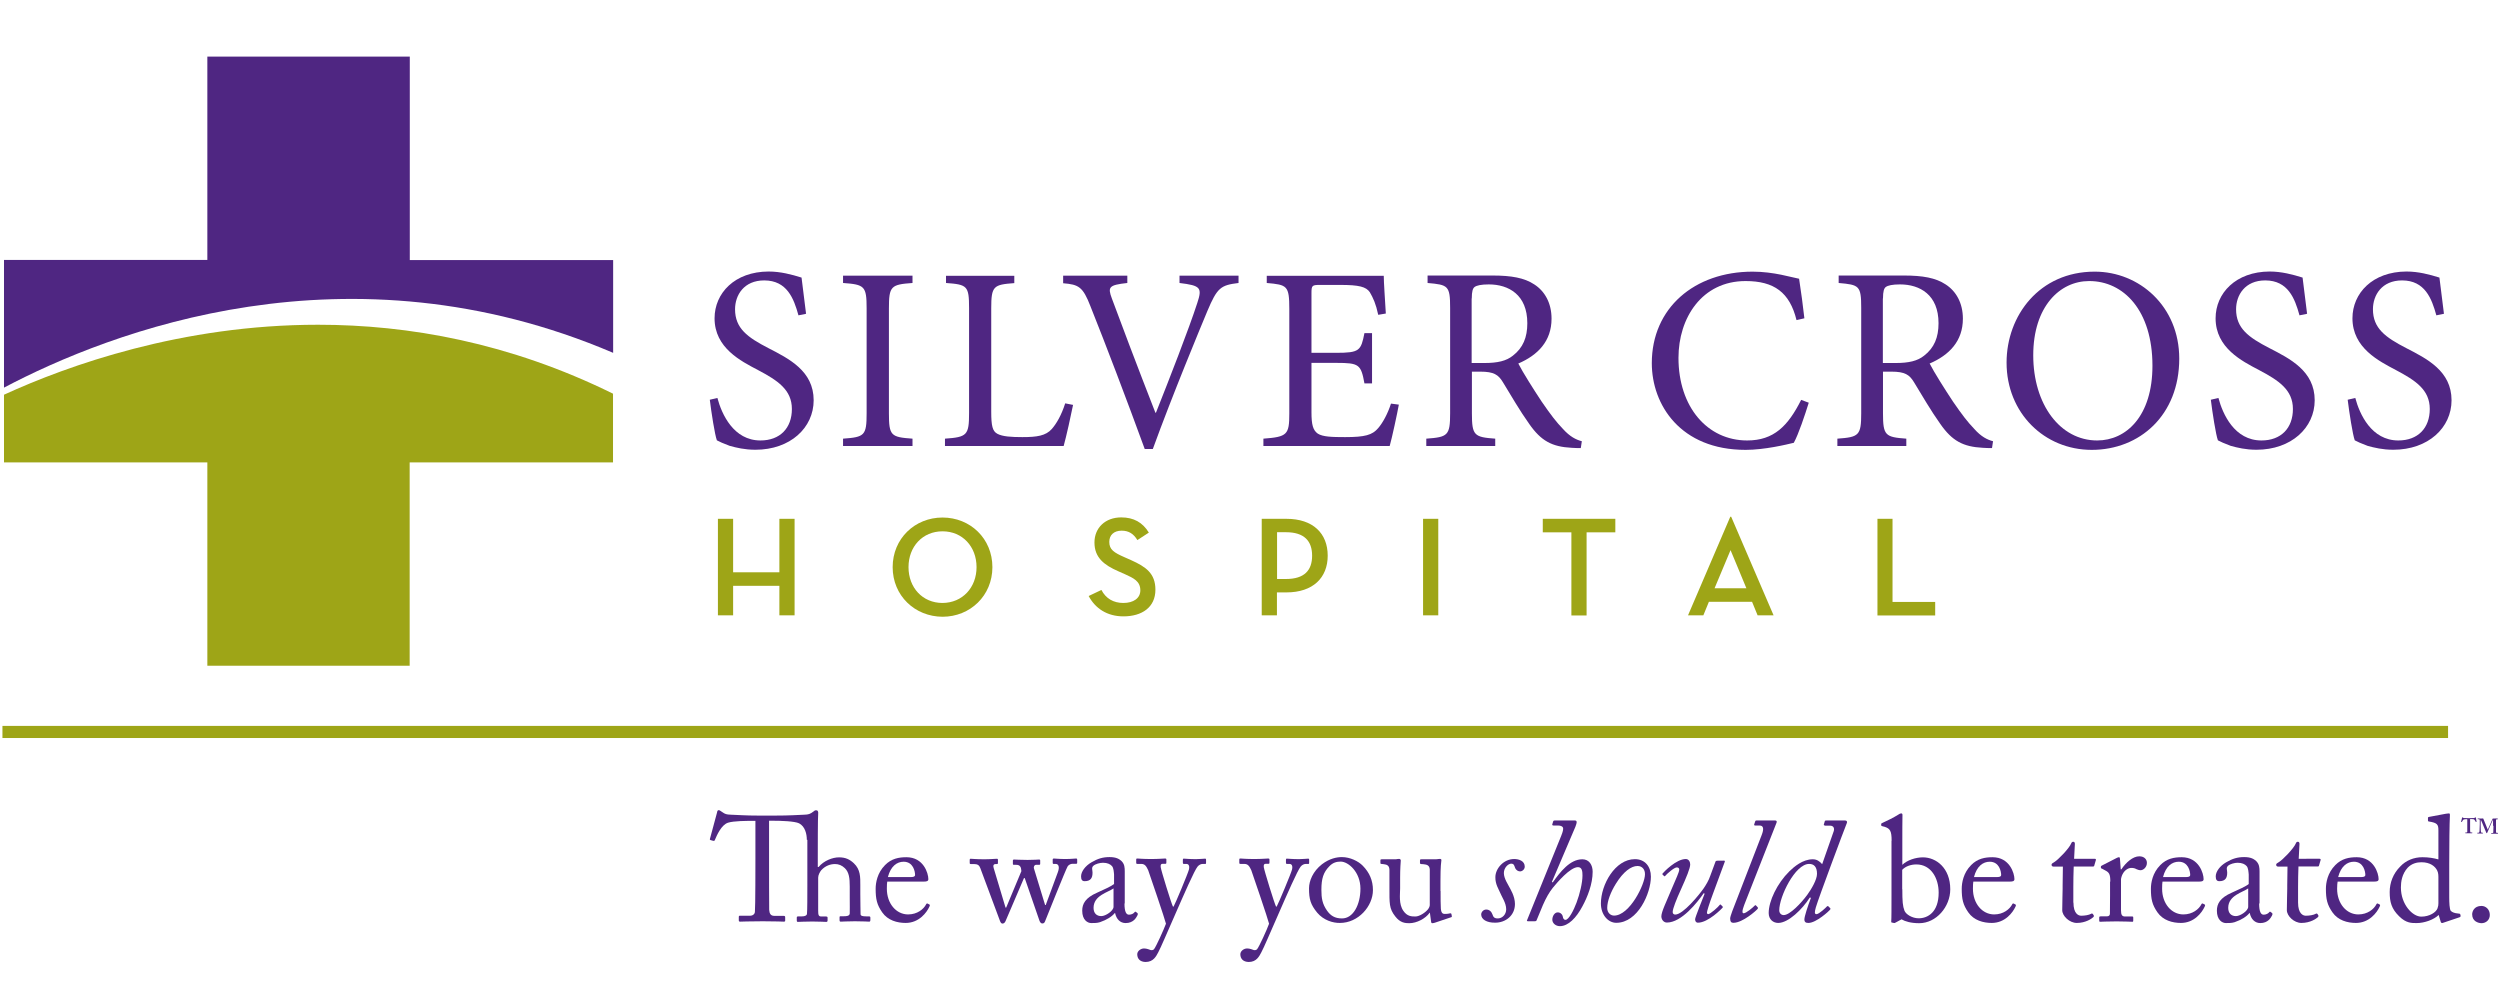 <?xml version="1.0" encoding="utf-8"?>
<!-- Generator: Adobe Illustrator 23.0.3, SVG Export Plug-In . SVG Version: 6.00 Build 0)  -->
<svg version="1.1" id="Layer_1" xmlns="http://www.w3.org/2000/svg" xmlns:xlink="http://www.w3.org/1999/xlink" x="0px" y="0px"
	 viewBox="0 0 194 78" style="enable-background:new 0 0 194 78;" xml:space="preserve">
<style type="text/css">
	.Arched_x0020_Green{fill:url(#SVGID_1_);stroke:#FFFFFF;stroke-width:0.25;stroke-miterlimit:1;}
	.st0{fill:#9EA517;}
	.st1{fill:#4F2682;}
</style>
<linearGradient id="SVGID_1_" gradientUnits="userSpaceOnUse" x1="-306.452" y1="380.789" x2="-305.745" y2="380.082">
	<stop  offset="0" style="stop-color:#1EAB4B"/>
	<stop  offset="0.983" style="stop-color:#19361A"/>
</linearGradient>
<path class="st0" d="M0.31,30.63v5.25h15.78v15.78h15.7V35.88h15.78v-5.33c-8.03-3.96-15.86-5.35-22.89-5.35
	C14.11,25.2,5.31,28.34,0.31,30.63"/>
<path class="st1" d="M16.09,4.39v15.78H0.31v9.91c8.24-4.35,26.67-11.5,47.27-2.7v-7.2H31.8V4.39H16.09"/>
<g>
	<path class="st1" d="M55.45,24.7c0,2.3,2.05,3.32,3.36,4.01c1.53,0.81,2.64,1.53,2.64,3.03c0,1.48-0.92,2.44-2.44,2.44
		c-2.09,0-3.01-2.05-3.34-3.3l-0.59,0.14c0.12,0.98,0.39,2.73,0.55,3.15c0.18,0.1,0.49,0.24,1,0.43c0.51,0.14,1.16,0.3,1.99,0.3
		c2.71,0,4.52-1.71,4.52-3.84c0-2.28-1.93-3.23-3.52-4.05c-1.61-0.83-2.58-1.53-2.58-3.01c0-1.1,0.69-2.24,2.26-2.24
		c1.77,0,2.3,1.4,2.66,2.71l0.59-0.12c-0.16-1.28-0.26-2.07-0.35-2.81c-0.77-0.24-1.63-0.47-2.56-0.47
		C57.01,21.08,55.45,22.75,55.45,24.7"/>
	<path class="st1" d="M65.42,21.39v0.57c1.67,0.12,1.83,0.24,1.83,1.97v8.14c0,1.73-0.16,1.85-1.83,1.97v0.57h5.39v-0.57
		c-1.67-0.12-1.83-0.22-1.83-1.97v-8.14c0-1.73,0.16-1.85,1.83-1.97v-0.57H65.42"/>
	<path class="st1" d="M73.41,21.39v0.57c1.65,0.12,1.79,0.22,1.79,1.95v8.14c0,1.73-0.16,1.87-1.87,1.99v0.57h9.21
		c0.18-0.63,0.61-2.56,0.73-3.19l-0.61-0.12c-0.3,0.94-0.69,1.59-1.04,1.99c-0.47,0.53-1.16,0.63-2.28,0.63
		c-0.85,0-1.55-0.04-1.95-0.26c-0.37-0.2-0.47-0.61-0.47-1.71v-8.03c0-1.73,0.18-1.83,1.79-1.95v-0.57H73.41"/>
	<path class="st1" d="M91.53,21.39v0.57c1.65,0.2,1.77,0.37,1.38,1.55c-0.65,2.01-2.2,5.98-3.21,8.52h-0.04
		c-1.36-3.48-2.85-7.42-3.38-8.87c-0.33-0.89-0.24-1.04,1.2-1.2v-0.57H82.5v0.59c1.2,0.1,1.53,0.26,2.12,1.79
		c1.18,2.95,2.85,7.34,4.21,11.07h0.63c1.53-4.21,3.68-9.38,4.23-10.7c0.77-1.83,1.04-2.01,2.42-2.18v-0.57H91.53"/>
	<path class="st1" d="M98.3,21.39v0.57c1.59,0.14,1.75,0.2,1.75,2.03v8.1c0,1.65-0.16,1.81-2.01,1.95v0.57h9.8
		c0.18-0.63,0.59-2.54,0.71-3.21l-0.61-0.08c-0.26,0.81-0.65,1.51-1,1.91c-0.45,0.53-1.02,0.69-2.56,0.69
		c-1.02,0-1.73-0.02-2.12-0.27c-0.37-0.26-0.49-0.69-0.49-1.65v-3.84h1.93c1.77,0,1.91,0.12,2.18,1.59h0.59v-3.9h-0.59
		c-0.27,1.36-0.37,1.53-2.2,1.53h-1.91v-4.62c0-0.61,0.04-0.65,0.67-0.65H104c1.46,0,2.01,0.14,2.3,0.57
		c0.26,0.45,0.47,0.9,0.65,1.75l0.59-0.1c-0.06-1.04-0.16-2.42-0.16-2.93H98.3"/>
	<path class="st1" d="M114.21,23.16c0-0.55,0.08-0.79,0.22-0.89c0.16-0.12,0.51-0.2,1.1-0.2c1.55,0,2.99,0.81,2.99,3.01
		c0,1.1-0.33,1.91-1.12,2.52c-0.51,0.41-1.18,0.57-2.22,0.57h-0.98V23.16 M110.78,21.39v0.57c1.59,0.14,1.75,0.2,1.75,1.93v8.18
		c0,1.73-0.18,1.85-1.85,1.97v0.57h5.35v-0.57c-1.63-0.12-1.81-0.24-1.81-1.97v-3.23h0.65c1.06,0,1.4,0.24,1.75,0.81
		c0.61,1,1.34,2.26,2.05,3.25c0.92,1.32,1.77,1.77,3.29,1.85c0.24,0.02,0.47,0.02,0.71,0.02l0.08-0.53
		c-0.45-0.12-0.92-0.35-1.47-0.96c-0.51-0.53-0.92-1.06-1.65-2.12c-0.61-0.92-1.47-2.28-1.81-2.95c1.51-0.65,2.58-1.73,2.58-3.48
		c0-1.22-0.53-2.14-1.34-2.66c-0.77-0.51-1.77-0.69-3.25-0.69H110.78"/>
	<path class="st1" d="M128.18,28.18c0,3.23,2.22,6.73,7.28,6.73c1.46,0,3.17-0.41,3.74-0.55c0.37-0.67,0.87-2.18,1.16-3.11
		l-0.59-0.22c-1.02,2.03-2.12,3.15-4.19,3.15c-3.09,0-5.33-2.6-5.33-6.41c0-3.09,1.81-5.96,5.21-5.96c2.2,0,3.42,0.87,3.95,3.03
		l0.61-0.14c-0.12-1.1-0.24-1.91-0.41-3.07c-0.57-0.1-1.95-0.55-3.6-0.55C131.48,21.08,128.18,23.91,128.18,28.18"/>
	<path class="st1" d="M146.12,23.16c0-0.55,0.08-0.79,0.22-0.89c0.16-0.12,0.51-0.2,1.1-0.2c1.55,0,2.99,0.81,2.99,3.01
		c0,1.1-0.33,1.91-1.12,2.52c-0.51,0.41-1.18,0.57-2.22,0.57h-0.98V23.16 M142.68,21.39v0.57c1.59,0.14,1.75,0.2,1.75,1.93v8.18
		c0,1.73-0.18,1.85-1.85,1.97v0.57h5.35v-0.57c-1.63-0.12-1.81-0.24-1.81-1.97v-3.23h0.65c1.06,0,1.4,0.24,1.75,0.81
		c0.61,1,1.34,2.26,2.05,3.25c0.92,1.32,1.77,1.77,3.3,1.85c0.24,0.02,0.47,0.02,0.71,0.02l0.08-0.53
		c-0.45-0.12-0.92-0.35-1.46-0.96c-0.51-0.53-0.92-1.06-1.65-2.12c-0.61-0.92-1.47-2.28-1.81-2.95c1.51-0.65,2.58-1.73,2.58-3.48
		c0-1.22-0.53-2.14-1.34-2.66c-0.77-0.51-1.77-0.69-3.25-0.69H142.68"/>
	<path class="st1" d="M157.78,27.57c0-3.8,2.08-5.76,4.33-5.76h0.02c2.66,0,4.9,2.28,4.9,6.57c0,3.91-2.03,5.8-4.29,5.8
		C159.87,34.18,157.78,31.39,157.78,27.57 M162.54,21.08c-4.27,0-6.83,3.4-6.83,7.06c0,3.91,2.93,6.77,6.61,6.77
		c3.72,0,6.79-2.69,6.79-7.08c0-4.07-3.11-6.75-6.55-6.75H162.54"/>
	<path class="st1" d="M171.93,24.7c0,2.3,2.05,3.32,3.36,4.01c1.53,0.81,2.64,1.53,2.64,3.03c0,1.48-0.92,2.44-2.44,2.44
		c-2.1,0-3.01-2.05-3.34-3.3l-0.59,0.14c0.12,0.98,0.39,2.73,0.55,3.15c0.18,0.1,0.49,0.24,1,0.43c0.51,0.14,1.16,0.3,1.99,0.3
		c2.71,0,4.52-1.71,4.52-3.84c0-2.28-1.93-3.23-3.52-4.05c-1.61-0.83-2.58-1.53-2.58-3.01c0-1.1,0.69-2.24,2.26-2.24
		c1.77,0,2.3,1.4,2.66,2.71l0.59-0.12c-0.16-1.28-0.26-2.07-0.35-2.81c-0.77-0.24-1.63-0.47-2.56-0.47
		C173.5,21.08,171.93,22.75,171.93,24.7"/>
	<path class="st1" d="M182.55,24.7c0,2.3,2.06,3.32,3.36,4.01c1.53,0.81,2.64,1.53,2.64,3.03c0,1.48-0.92,2.44-2.44,2.44
		c-2.09,0-3.01-2.05-3.34-3.3l-0.59,0.14c0.12,0.98,0.39,2.73,0.55,3.15c0.18,0.1,0.49,0.24,1,0.43c0.51,0.14,1.16,0.3,1.99,0.3
		c2.71,0,4.52-1.71,4.52-3.84c0-2.28-1.93-3.23-3.52-4.05c-1.61-0.83-2.58-1.53-2.58-3.01c0-1.1,0.69-2.24,2.26-2.24
		c1.77,0,2.3,1.4,2.66,2.71l0.59-0.12c-0.16-1.28-0.26-2.07-0.35-2.81c-0.77-0.24-1.63-0.47-2.56-0.47
		C184.11,21.08,182.55,22.75,182.55,24.7"/>
</g>
<rect x="0.19" y="56.33" class="st0" width="189.78" height="0.94"/>
<g>
	<path class="st1" d="M62.61,65.17c0-0.46-0.14-1.04-0.6-1.28c-0.35-0.17-1.44-0.2-2.01-0.2h-0.32V67c0,0.16,0,3.41,0.01,3.61
		c0.02,0.29,0.12,0.46,0.39,0.46h0.73c0.1,0,0.12,0.04,0.12,0.12v0.24c0,0.06-0.01,0.09-0.12,0.09c-0.12,0-0.49-0.03-1.62-0.03
		c-1.11,0-1.6,0.03-1.76,0.03c-0.09,0-0.1-0.05-0.1-0.12v-0.22c0-0.08,0.01-0.12,0.08-0.12h0.79c0.23,0,0.37-0.14,0.38-0.28
		c0.04-0.34,0.04-3.89,0.04-4.12V63.7h-0.29c-0.37,0-1.38,0-1.83,0.14c-0.52,0.16-0.87,0.97-1.03,1.35
		c-0.02,0.06-0.06,0.07-0.12,0.06l-0.21-0.06c-0.03-0.01-0.07-0.02-0.05-0.09c0.12-0.42,0.52-1.91,0.55-2.04
		c0.02-0.15,0.07-0.19,0.12-0.19c0.06,0,0.09,0.01,0.14,0.05l0.15,0.1c0.21,0.15,0.32,0.19,0.66,0.2c0.61,0.02,1.1,0.07,2.19,0.07
		h1.19c1.26,0,1.76-0.05,2.33-0.07c0.32-0.01,0.45-0.05,0.71-0.25c0.14-0.12,0.17-0.09,0.24-0.09c0.06,0,0.15,0.07,0.12,0.29
		c-0.03,0.2-0.03,2.79-0.03,3.37v0.74h0.06c0.41-0.49,1.08-0.75,1.59-0.75c0.49,0,0.82,0.15,1.15,0.46c0.52,0.49,0.5,1.08,0.5,1.7
		v0.66c0,0.65,0.02,1.37,0.02,1.59c0,0.14,0.18,0.17,0.43,0.17h0.2c0.09,0,0.13,0.02,0.13,0.1v0.17c0,0.09-0.02,0.14-0.09,0.14
		c-0.08,0-0.45-0.03-1.11-0.03c-0.57,0-0.99,0.03-1.09,0.03c-0.08,0-0.1-0.03-0.1-0.13v-0.2c0-0.06,0.01-0.09,0.08-0.09h0.27
		c0.2,0,0.43-0.02,0.44-0.22c0.01-0.16,0-0.78,0-1.15V68.8c0-0.65-0.05-1.11-0.38-1.43c-0.23-0.22-0.48-0.32-0.76-0.32
		c-0.34,0-0.75,0.12-1.08,0.49c-0.1,0.13-0.23,0.36-0.23,0.57v2.53c0,0.37,0.03,0.48,0.25,0.48h0.35c0.08,0,0.13,0.02,0.13,0.09v0.2
		c0,0.08-0.02,0.13-0.09,0.13c-0.09,0-0.57-0.03-1.1-0.03c-0.58,0-1.02,0.03-1.12,0.03c-0.05,0-0.08-0.03-0.08-0.12V71.2
		c0-0.08,0.05-0.09,0.17-0.09h0.24c0.19,0,0.36-0.05,0.38-0.19c0.03-0.22,0.03-1.49,0.03-2.25V65.17z"/>
	<path class="st1" d="M68.85,68.41c-0.02,0.1-0.03,0.29-0.03,0.56c0,1.14,0.72,1.99,1.65,1.99c0.71,0,1.21-0.41,1.4-0.79
		c0.02-0.05,0.07-0.07,0.1-0.06l0.15,0.08c0.03,0.01,0.06,0.05,0,0.17c-0.21,0.46-0.81,1.26-1.84,1.26c-0.66,0-1.39-0.2-1.82-0.82
		c-0.41-0.59-0.51-1.02-0.51-1.83c0-0.45,0.12-1.23,0.73-1.84c0.5-0.51,1.08-0.61,1.66-0.61c1.33,0,1.7,1.25,1.7,1.7
		c0,0.16-0.14,0.19-0.32,0.19H68.85z M70.7,68.06c0.22,0,0.31-0.06,0.31-0.16c0-0.27-0.14-1.03-0.89-1.03c-0.51,0-1,0.34-1.22,1.19
		H70.7z"/>
	<path class="st1" d="M81.1,70.23h0.05l0.94-2.55c0.15-0.4,0.06-0.64-0.17-0.64h-0.16c-0.06,0-0.07-0.04-0.07-0.09V66.7
		c0-0.06,0.04-0.08,0.08-0.08c0.07,0,0.42,0.04,0.89,0.04c0.5,0,0.71-0.04,0.85-0.04c0.06,0,0.08,0.04,0.08,0.08v0.24
		c0,0.06-0.02,0.09-0.08,0.09h-0.29c-0.14,0-0.3,0.09-0.37,0.2c-0.14,0.22-1.61,3.91-1.76,4.28c-0.05,0.13-0.13,0.15-0.22,0.15
		c-0.08,0-0.16-0.08-0.21-0.22l-1.14-3.3h-0.06l-1.43,3.34c-0.06,0.14-0.15,0.19-0.24,0.19c-0.09,0-0.15-0.09-0.2-0.23l-1.52-4.08
		c-0.08-0.22-0.21-0.31-0.49-0.31h-0.25c-0.07,0-0.08-0.04-0.08-0.1v-0.22c0-0.06,0.01-0.09,0.07-0.09c0.16,0,0.39,0.04,1.06,0.04
		c0.52,0,0.8-0.04,0.97-0.04c0.07,0,0.09,0.02,0.09,0.09v0.23c0,0.06-0.01,0.09-0.09,0.09h-0.1c-0.13,0-0.21,0.1-0.14,0.31
		l0.92,3.07h0.05l1.18-2.83c-0.02-0.19-0.03-0.28-0.1-0.37c-0.06-0.08-0.15-0.12-0.31-0.12h-0.17c-0.06,0-0.08-0.02-0.08-0.08v-0.24
		c0-0.07,0.03-0.09,0.1-0.09c0.09,0,0.46,0.03,1.04,0.03c0.53,0,0.79-0.03,0.88-0.03c0.08,0,0.1,0.02,0.1,0.08v0.24
		c0,0.06-0.02,0.09-0.08,0.09h-0.24c-0.12,0-0.21,0.13-0.16,0.3L81.1,70.23z"/>
	<path class="st1" d="M87.26,70.11c0,0.66,0.14,0.87,0.35,0.87c0.19,0,0.35-0.09,0.41-0.17c0.05-0.06,0.07-0.08,0.12-0.05l0.12,0.09
		c0.03,0.03,0.06,0.09-0.01,0.21c-0.09,0.17-0.31,0.57-0.9,0.57c-0.42,0-0.72-0.3-0.82-0.78h-0.02c-0.24,0.29-0.63,0.53-1.15,0.71
		c-0.22,0.07-0.43,0.07-0.68,0.07c-0.28,0-0.7-0.23-0.7-0.96c0-0.53,0.24-1,1.16-1.4c0.52-0.23,1.12-0.51,1.31-0.67v-0.74
		c-0.02-0.2-0.03-0.5-0.16-0.65c-0.13-0.15-0.36-0.26-0.7-0.26c-0.23,0-0.59,0.09-0.75,0.24c-0.16,0.15-0.06,0.32-0.06,0.53
		c0,0.4-0.14,0.66-0.61,0.66c-0.19,0-0.28-0.11-0.28-0.37c0-0.37,0.32-0.81,0.8-1.09c0.49-0.29,0.89-0.41,1.41-0.41
		c0.54,0,0.76,0.16,0.93,0.31c0.24,0.24,0.25,0.51,0.25,0.82v1.77V70.11z M86.41,68.94c-0.42,0.31-1.55,0.54-1.55,1.51
		c0,0.43,0.25,0.64,0.6,0.64c0.34,0,0.95-0.41,0.95-0.72V68.94z"/>
	<path class="st1" d="M88.25,74.05c0-0.24,0.26-0.45,0.53-0.45c0.22,0,0.43,0.1,0.53,0.13c0.08,0.01,0.17,0,0.24-0.07
		c0.17-0.21,0.76-1.53,0.93-1.98c-0.06-0.29-1.29-3.91-1.38-4.15c-0.14-0.29-0.24-0.49-0.54-0.49h-0.3c-0.08,0-0.09-0.04-0.09-0.1
		V66.7c0-0.05,0.01-0.08,0.09-0.08c0.1,0,0.38,0.04,1.07,0.04c0.59,0,0.95-0.04,1.08-0.04c0.09,0,0.1,0.04,0.1,0.08v0.24
		c0,0.06-0.01,0.09-0.07,0.09h-0.22c-0.13,0-0.17,0.08-0.15,0.26c0.03,0.25,0.82,2.81,0.95,3.06h0.05c0.12-0.19,1.12-2.58,1.19-2.87
		c0.07-0.29-0.02-0.44-0.2-0.44h-0.19c-0.07,0-0.08-0.04-0.08-0.09v-0.23c0-0.06,0.01-0.09,0.07-0.09c0.15,0,0.39,0.04,0.95,0.04
		c0.31,0,0.58-0.04,0.71-0.04c0.07,0,0.07,0.05,0.07,0.09v0.22c0,0.07,0,0.1-0.06,0.1h-0.19c-0.13,0-0.29,0.06-0.41,0.21
		c-0.25,0.31-1.02,2.07-1.82,3.9c-0.57,1.29-1.02,2.36-1.23,2.75c-0.16,0.3-0.37,0.75-0.99,0.75C88.47,74.64,88.25,74.4,88.25,74.05
		z"/>
	<path class="st1" d="M96.25,74.05c0-0.24,0.26-0.45,0.53-0.45c0.22,0,0.43,0.1,0.53,0.13c0.08,0.01,0.17,0,0.24-0.07
		c0.17-0.21,0.77-1.53,0.93-1.98c-0.06-0.29-1.29-3.91-1.38-4.15c-0.14-0.29-0.24-0.49-0.54-0.49h-0.3c-0.08,0-0.09-0.04-0.09-0.1
		V66.7c0-0.05,0.01-0.08,0.09-0.08c0.1,0,0.38,0.04,1.07,0.04c0.59,0,0.95-0.04,1.08-0.04c0.09,0,0.1,0.04,0.1,0.08v0.24
		c0,0.06-0.01,0.09-0.07,0.09h-0.22c-0.13,0-0.17,0.08-0.15,0.26c0.03,0.25,0.82,2.81,0.95,3.06h0.05c0.12-0.19,1.12-2.58,1.19-2.87
		c0.07-0.29-0.02-0.44-0.2-0.44h-0.19c-0.07,0-0.08-0.04-0.08-0.09v-0.23c0-0.06,0.01-0.09,0.07-0.09c0.15,0,0.39,0.04,0.95,0.04
		c0.31,0,0.58-0.04,0.71-0.04c0.07,0,0.07,0.05,0.07,0.09v0.22c0,0.07,0,0.1-0.06,0.1h-0.19c-0.13,0-0.29,0.06-0.41,0.21
		c-0.25,0.31-1.02,2.07-1.82,3.9c-0.57,1.29-1.02,2.36-1.23,2.75c-0.16,0.3-0.37,0.75-0.98,0.75C96.47,74.64,96.25,74.4,96.25,74.05
		z"/>
	<path class="st1" d="M102.22,70.83c-0.53-0.64-0.64-1.07-0.64-1.89c0-0.59,0.31-1.33,1-1.87c0.6-0.46,1.17-0.56,1.55-0.56
		c0.64,0,1.28,0.32,1.62,0.67c0.52,0.53,0.79,1.14,0.79,1.89c0,1.26-1.14,2.55-2.56,2.55C103.43,71.63,102.71,71.41,102.22,70.83z
		 M105.57,68.96c0-1.29-0.94-2.1-1.53-2.1c-0.31,0-0.61,0.07-0.89,0.37c-0.45,0.46-0.61,0.94-0.61,1.82c0,0.65,0.07,1.09,0.44,1.62
		c0.27,0.38,0.6,0.6,1.15,0.6C105.01,71.28,105.57,70.2,105.57,68.96z"/>
	<path class="st1" d="M111.79,69.14c0,0.56,0,1.12,0.02,1.37c0.03,0.36,0.16,0.41,0.3,0.41c0.07,0,0.24,0,0.38-0.04
		c0.09-0.02,0.13,0,0.14,0.05l0.03,0.15c0.01,0.07-0.01,0.09-0.06,0.1l-1.22,0.41c-0.07,0.02-0.14,0.05-0.23,0.05
		c-0.05,0-0.09-0.02-0.1-0.14l-0.09-0.67h-0.02c-0.32,0.45-1,0.81-1.58,0.81c-0.32,0-0.71-0.03-1.09-0.53
		c-0.48-0.61-0.45-1-0.45-2.27v-1.34c-0.01-0.32-0.17-0.41-0.44-0.44c-0.2-0.01-0.26-0.02-0.26-0.08v-0.21
		c0-0.07,0.02-0.09,0.13-0.09h1.03c0.07,0,0.12-0.01,0.16-0.02c0.05,0,0.09-0.01,0.13-0.01c0.08,0,0.14,0.06,0.13,0.14
		c-0.01,0.1-0.05,0.65-0.05,1.33v0.82c0,0.46-0.12,1.21,0.25,1.74c0.29,0.42,0.61,0.44,0.93,0.44s0.78-0.3,1-0.58
		c0.05-0.06,0.12-0.21,0.12-0.31v-2.76c-0.02-0.32-0.21-0.38-0.5-0.41c-0.2,0-0.26-0.02-0.26-0.08v-0.2c0-0.09,0.02-0.1,0.14-0.1
		h1.08c0.08,0,0.14-0.01,0.2-0.02c0.06,0,0.1-0.01,0.14-0.01c0.07,0,0.12,0.06,0.1,0.12c-0.01,0.1-0.07,0.41-0.07,1.54V69.14z"/>
	<path class="st1" d="M114.94,70.96c0-0.16,0.15-0.38,0.39-0.38c0.25,0,0.41,0.17,0.48,0.37c0.07,0.2,0.13,0.32,0.42,0.32
		c0.34,0,0.65-0.3,0.65-0.71c0-0.5-0.35-0.97-0.5-1.35c-0.08-0.2-0.35-0.6-0.34-1.14c0-0.67,0.64-1.41,1.46-1.41
		c0.35,0,0.82,0.14,0.82,0.59c0,0.21-0.19,0.37-0.36,0.37c-0.14,0-0.31-0.08-0.39-0.28c-0.06-0.14-0.07-0.32-0.3-0.32
		c-0.23,0-0.57,0.31-0.57,0.73c0,0.43,0.35,0.92,0.42,1.08c0.07,0.14,0.44,0.71,0.44,1.32c0,0.9-0.73,1.45-1.53,1.45
		C115.36,71.61,114.94,71.34,114.94,70.96z"/>
	<path class="st1" d="M118.57,71.49c-0.07,0-0.09-0.04-0.08-0.06l2.66-6.57c0.14-0.35,0.15-0.47,0.15-0.57
		c0-0.14-0.16-0.23-0.38-0.23h-0.36c-0.07,0-0.13-0.03-0.1-0.1l0.06-0.2c0.02-0.06,0.04-0.09,0.13-0.09h1.56
		c0.09,0,0.14,0.03,0.14,0.14c0,0.05-0.03,0.17-0.1,0.35l-1.82,4.27l0.06,0.05c0.58-0.82,1.34-1.8,2.3-1.8c0.53,0,0.8,0.44,0.8,0.97
		c0,0.94-0.39,1.94-0.8,2.69c-0.46,0.87-1.09,1.53-1.74,1.53c-0.34,0-0.59-0.24-0.59-0.5c0-0.27,0.17-0.57,0.42-0.57
		c0.23,0,0.38,0.19,0.4,0.35c0.01,0.1,0.07,0.23,0.2,0.23c0.26,0,0.64-0.75,0.86-1.34c0.25-0.66,0.46-1.54,0.46-2.1
		c0-0.29-0.02-0.65-0.35-0.65c-0.61,0-1.63,1.21-1.95,1.6c-0.28,0.35-0.53,0.79-0.77,1.34l-0.49,1.18
		c-0.02,0.07-0.08,0.08-0.16,0.08H118.57z"/>
	<path class="st1" d="M124.23,70.11c0-1.46,1.1-3.44,2.64-3.44c0.78,0,1.24,0.57,1.24,1.36c0,1.28-1.01,3.58-2.69,3.58
		C124.79,71.61,124.23,70.99,124.23,70.11z M127.65,67.85c0.01-0.36-0.2-0.65-0.58-0.65c-0.49,0-1.1,0.44-1.68,1.38
		c-0.39,0.63-0.67,1.33-0.67,1.88c0,0.37,0.26,0.59,0.53,0.59C126.46,71.05,127.65,68.62,127.65,67.85z"/>
	<path class="st1" d="M133.74,66.78c0.1,0,0.13,0.03,0.1,0.1l-0.89,2.41c-0.34,0.9-0.49,1.44-0.49,1.51c0,0.1,0.01,0.1,0.09,0.14
		c0.17,0,0.81-0.58,0.9-0.72c0.02-0.03,0.07-0.05,0.1,0l0.12,0.12c0.03,0.03,0.03,0.06,0,0.1c-0.04,0.05-1.11,1.16-1.91,1.16
		c-0.16,0-0.22-0.13-0.22-0.27c0-0.14,0.59-1.59,0.74-1.98l-0.07-0.04c-0.49,0.71-1.72,2.28-2.86,2.28c-0.23,0-0.42-0.2-0.43-0.48
		c0.01-0.37,0.37-1.09,0.82-2.17c0.3-0.72,0.57-1.26,0.57-1.47c0-0.1-0.08-0.16-0.19-0.16c-0.21,0-0.79,0.52-0.9,0.66
		c-0.04,0.04-0.07,0.04-0.1,0l-0.1-0.1c-0.03-0.02-0.03-0.06,0.01-0.1c0.08-0.1,1.04-1.11,1.79-1.11c0.23,0,0.34,0.23,0.34,0.42
		c0,0.29-0.28,0.97-0.75,2.01c-0.31,0.68-0.61,1.43-0.61,1.68c0,0.13,0.08,0.2,0.2,0.2c0.61,0,1.84-1.52,2.18-2
		c0.22-0.32,0.41-0.64,0.53-0.99l0.41-1.11c0.02-0.07,0.08-0.08,0.16-0.08H133.74z"/>
	<path class="st1" d="M136.71,64.79c0.17-0.44,0.16-0.73-0.17-0.73h-0.34c-0.08,0-0.09-0.05-0.07-0.1l0.07-0.21
		c0.02-0.07,0.05-0.08,0.12-0.08h1.44c0.1,0,0.14,0.07,0.1,0.17l-2.41,6.13c-0.1,0.27-0.38,0.9-0.14,0.9c0.19,0,0.72-0.45,0.86-0.6
		c0.05-0.05,0.07-0.03,0.1,0l0.13,0.14c0.02,0.02,0.03,0.07-0.01,0.12c-0.06,0.09-1.14,1.08-1.88,1.08c-0.15,0-0.25-0.07-0.25-0.34
		c0-0.17,0.29-0.9,0.43-1.25L136.71,64.79z"/>
	<path class="st1" d="M141.62,64.06c-0.09,0-0.1-0.05-0.09-0.08l0.07-0.24c0.01-0.05,0.03-0.07,0.14-0.07h1.43
		c0.16,0,0.19,0.12,0.14,0.21c-0.17,0.41-2.2,5.83-2.4,6.53c-0.1,0.36-0.12,0.53,0.05,0.53c0.2,0,0.75-0.53,0.81-0.6
		c0.05-0.04,0.09-0.04,0.13,0.01l0.12,0.12c0.03,0.02,0.03,0.07,0,0.12c-0.08,0.1-1.08,1.03-1.69,1.03c-0.19,0-0.31-0.06-0.31-0.27
		c0-0.23,0.26-1.02,0.51-1.68l-0.09-0.02c-0.57,0.9-1.66,1.97-2.45,1.97c-0.39,0-0.74-0.27-0.74-0.77c0-0.92,0.65-2.29,1.6-3.23
		c0.37-0.36,1.04-0.94,1.82-0.94c0.31,0,0.53,0.15,0.73,0.38l0.89-2.54c0.08-0.22,0.02-0.45-0.29-0.45H141.62z M140.25,69.43
		c0.32-0.44,0.75-1.17,0.75-1.62c0-0.55-0.24-0.77-0.61-0.77c-1.09,0-2.32,2.54-2.32,3.6c0,0.24,0.17,0.37,0.34,0.37
		C138.89,71.02,139.79,70.06,140.25,69.43z"/>
	<path class="st1" d="M146.79,65.24c0-0.78-0.13-0.94-0.54-1.08l-0.12-0.03c-0.13-0.03-0.15-0.06-0.15-0.09v-0.09
		c0-0.04,0.02-0.06,0.09-0.09c0.34-0.15,0.94-0.45,1.23-0.64c0.08-0.06,0.17-0.1,0.24-0.1c0.08,0,0.1,0.06,0.09,0.2
		c-0.01,0.09-0.01,1.41-0.01,2.45v1.34c0.37-0.36,1.03-0.58,1.6-0.58c1.02,0,2.12,0.82,2.12,2.48c0,1.36-1.09,2.63-2.41,2.63
		c-0.65,0-1.1-0.14-1.37-0.3l-0.46,0.25c-0.05,0.03-0.08,0.05-0.15,0.03l-0.14-0.03c-0.05-0.01-0.06-0.04-0.05-0.09
		c0.02-0.16,0.02-1.12,0.02-1.97V65.24z M147.62,69c0,0.96,0.03,1.31,0.17,1.68c0.12,0.28,0.6,0.58,1.1,0.58
		c0.7,0,1.55-0.47,1.55-1.99c0-1.12-0.59-2.19-1.73-2.19c-0.43,0-0.85,0.15-1.1,0.42V69z"/>
	<path class="st1" d="M153.13,68.41c-0.02,0.1-0.03,0.29-0.03,0.56c0,1.14,0.72,1.99,1.65,1.99c0.71,0,1.21-0.41,1.4-0.79
		c0.02-0.05,0.07-0.07,0.1-0.06l0.15,0.08c0.03,0.01,0.06,0.05,0,0.17c-0.21,0.46-0.81,1.26-1.84,1.26c-0.66,0-1.39-0.2-1.82-0.82
		c-0.41-0.59-0.51-1.02-0.51-1.83c0-0.45,0.12-1.23,0.73-1.84c0.5-0.51,1.08-0.61,1.66-0.61c1.33,0,1.7,1.25,1.7,1.7
		c0,0.16-0.14,0.19-0.32,0.19H153.13z M154.98,68.06c0.22,0,0.31-0.06,0.31-0.16c0-0.27-0.14-1.03-0.89-1.03
		c-0.51,0-1,0.34-1.22,1.19H154.98z"/>
	<path class="st1" d="M160.9,70.04c0,0.87,0.39,1.02,0.6,1.02c0.27,0,0.6-0.05,0.77-0.15c0.06-0.04,0.1-0.02,0.14,0.02l0.06,0.1
		c0.04,0.05,0.01,0.09-0.02,0.13c-0.12,0.12-0.59,0.46-1.29,0.46c-0.57,0-1.13-0.54-1.13-0.99c0-0.47,0.03-1.49,0.03-1.66v-0.25
		c0-0.21,0.01-0.99,0.02-1.47h-0.71c-0.1,0-0.17-0.05-0.17-0.14c0-0.09,0.07-0.13,0.21-0.21c0.28-0.16,1.17-1.07,1.32-1.46
		c0.03-0.09,0.09-0.12,0.16-0.12c0.09,0,0.12,0.08,0.12,0.17l-0.06,1.15h1.61c0.07,0,0.1,0.06,0.08,0.1l-0.12,0.41
		c-0.01,0.06-0.03,0.09-0.1,0.09h-1.5c-0.02,0.53-0.03,1.09-0.03,1.62V70.04z"/>
	<path class="st1" d="M163.76,68.41c0-0.59-0.09-0.71-0.42-0.88l-0.22-0.12c-0.07-0.02-0.09-0.03-0.09-0.08v-0.07
		c0-0.05,0.02-0.07,0.09-0.1l1.15-0.59c0.07-0.03,0.12-0.05,0.16-0.05c0.07,0,0.08,0.07,0.08,0.14l0.06,0.8h0.05
		c0.35-0.53,0.89-1.01,1.39-1.01c0.39,0,0.59,0.24,0.59,0.51c0,0.34-0.28,0.57-0.49,0.57c-0.13,0-0.24-0.05-0.34-0.09
		c-0.09-0.06-0.23-0.09-0.38-0.09c-0.19,0-0.49,0.12-0.68,0.49c-0.07,0.13-0.12,0.34-0.12,0.37v2.43c0,0.36,0.08,0.48,0.32,0.48
		h0.55c0.07,0,0.08,0.03,0.08,0.1v0.21c0,0.07-0.01,0.1-0.06,0.1c-0.07,0-0.6-0.03-1.23-0.03c-0.72,0-1.21,0.03-1.28,0.03
		c-0.05,0-0.07-0.02-0.07-0.12v-0.2c0-0.08,0.02-0.1,0.13-0.1h0.45c0.17,0,0.25-0.07,0.25-0.22c0.01-0.38,0.01-0.79,0.01-1.39V68.41
		z"/>
	<path class="st1" d="M167.81,68.41c-0.02,0.1-0.03,0.29-0.03,0.56c0,1.14,0.72,1.99,1.65,1.99c0.71,0,1.21-0.41,1.4-0.79
		c0.02-0.05,0.07-0.07,0.1-0.06l0.15,0.08c0.03,0.01,0.06,0.05,0,0.17c-0.21,0.46-0.81,1.26-1.84,1.26c-0.66,0-1.39-0.2-1.82-0.82
		c-0.41-0.59-0.51-1.02-0.51-1.83c0-0.45,0.12-1.23,0.73-1.84c0.5-0.51,1.08-0.61,1.66-0.61c1.33,0,1.7,1.25,1.7,1.7
		c0,0.16-0.14,0.19-0.32,0.19H167.81z M169.65,68.06c0.22,0,0.31-0.06,0.31-0.16c0-0.27-0.14-1.03-0.89-1.03
		c-0.51,0-1,0.34-1.22,1.19H169.65z"/>
	<path class="st1" d="M175.31,70.11c0,0.66,0.14,0.87,0.35,0.87c0.18,0,0.35-0.09,0.41-0.17c0.05-0.06,0.07-0.08,0.12-0.05
		l0.12,0.09c0.03,0.03,0.06,0.09-0.01,0.21c-0.09,0.17-0.31,0.57-0.9,0.57c-0.42,0-0.72-0.3-0.82-0.78h-0.02
		c-0.24,0.29-0.63,0.53-1.15,0.71c-0.22,0.07-0.43,0.07-0.68,0.07c-0.28,0-0.7-0.23-0.7-0.96c0-0.53,0.24-1,1.16-1.4
		c0.52-0.23,1.13-0.51,1.31-0.67v-0.74c-0.02-0.2-0.03-0.5-0.16-0.65c-0.13-0.15-0.36-0.26-0.7-0.26c-0.23,0-0.59,0.09-0.75,0.24
		c-0.16,0.15-0.06,0.32-0.06,0.53c0,0.4-0.14,0.66-0.61,0.66c-0.19,0-0.28-0.11-0.28-0.37c0-0.37,0.32-0.81,0.8-1.09
		c0.49-0.29,0.89-0.41,1.41-0.41c0.54,0,0.76,0.16,0.93,0.31c0.24,0.24,0.26,0.51,0.26,0.82v1.77V70.11z M174.46,68.94
		c-0.42,0.31-1.55,0.54-1.55,1.51c0,0.43,0.25,0.64,0.6,0.64c0.34,0,0.95-0.41,0.95-0.72V68.94z"/>
	<path class="st1" d="M178.33,70.04c0,0.87,0.39,1.02,0.6,1.02c0.27,0,0.6-0.05,0.77-0.15c0.06-0.04,0.1-0.02,0.14,0.02l0.06,0.1
		c0.03,0.05,0.01,0.09-0.02,0.13c-0.12,0.12-0.59,0.46-1.29,0.46c-0.57,0-1.13-0.54-1.13-0.99c0-0.47,0.03-1.49,0.03-1.66v-0.25
		c0-0.21,0.01-0.99,0.02-1.47h-0.71c-0.1,0-0.17-0.05-0.17-0.14c0-0.09,0.07-0.13,0.21-0.21c0.28-0.16,1.17-1.07,1.32-1.46
		c0.03-0.09,0.09-0.12,0.16-0.12c0.09,0,0.12,0.08,0.12,0.17l-0.06,1.15H180c0.07,0,0.1,0.06,0.08,0.1l-0.12,0.41
		c-0.01,0.06-0.04,0.09-0.1,0.09h-1.5c-0.02,0.53-0.03,1.09-0.03,1.62V70.04z"/>
	<path class="st1" d="M181.4,68.41c-0.02,0.1-0.04,0.29-0.04,0.56c0,1.14,0.72,1.99,1.65,1.99c0.71,0,1.21-0.41,1.4-0.79
		c0.02-0.05,0.07-0.07,0.1-0.06l0.15,0.08c0.03,0.01,0.06,0.05,0,0.17c-0.21,0.46-0.81,1.26-1.84,1.26c-0.66,0-1.39-0.2-1.82-0.82
		c-0.41-0.59-0.51-1.02-0.51-1.83c0-0.45,0.12-1.23,0.73-1.84c0.5-0.51,1.08-0.61,1.66-0.61c1.33,0,1.7,1.25,1.7,1.7
		c0,0.16-0.14,0.19-0.32,0.19H181.4z M183.24,68.06c0.22,0,0.31-0.06,0.31-0.16c0-0.27-0.14-1.03-0.89-1.03
		c-0.51,0-1,0.34-1.22,1.19H183.24z"/>
	<path class="st1" d="M189.22,64.43c0-0.44-0.08-0.58-0.73-0.68c-0.07-0.01-0.08-0.04-0.08-0.08v-0.2c0-0.05,0.02-0.07,0.09-0.08
		c0.45-0.09,1.05-0.2,1.28-0.24c0.1-0.01,0.19-0.03,0.27-0.03c0.06,0,0.07,0.08,0.06,0.21c-0.03,0.58-0.05,2.26-0.05,3.73v2.56
		c0,0.43,0.02,0.94,0.12,1.06c0.1,0.12,0.35,0.19,0.51,0.2c0.16,0.01,0.21,0.02,0.23,0.08l0.02,0.09c0.01,0.07-0.01,0.1-0.08,0.13
		l-1.31,0.44c-0.07,0.02-0.13-0.01-0.15-0.09L189.24,71c-0.37,0.37-1.11,0.63-1.7,0.63c-0.38,0-0.82,0.02-1.37-0.53
		c-0.59-0.58-0.73-1.1-0.73-1.88c0-0.72,0.27-1.43,0.81-1.97c0.45-0.49,1.08-0.73,1.73-0.73c0.48,0,0.89,0.07,1.24,0.17V64.43z
		 M189.22,68.11c0-0.16,0-0.38-0.1-0.57c-0.16-0.31-0.53-0.63-1.22-0.63c-0.36,0-0.75,0.1-1.06,0.42c-0.45,0.49-0.53,1.1-0.53,1.54
		c0,1.31,0.9,2.26,1.58,2.26c0.65,0,1.15-0.34,1.26-0.64c0.06-0.17,0.07-0.27,0.07-0.39V68.11z"/>
	<path class="st1" d="M191.84,70.95c0-0.2,0.14-0.65,0.72-0.65c0.34,0,0.65,0.27,0.65,0.7c0,0.38-0.29,0.64-0.65,0.64
		C192.3,71.63,191.84,71.49,191.84,70.95z"/>
	<g>
		<path class="st1" d="M191.48,63.57h-0.05c-0.05,0-0.17,0-0.24,0.02c-0.05,0.02-0.12,0.13-0.15,0.19
			c-0.01,0.01-0.01,0.01-0.02,0.01l-0.03-0.01c-0.01,0-0.01-0.01-0.01-0.02c0.02-0.06,0.07-0.28,0.08-0.31
			c0-0.02,0.01-0.03,0.02-0.03c0.01,0,0.02,0.01,0.03,0.02c0.03,0.03,0.07,0.04,0.11,0.04c0.09,0,0.16,0.01,0.32,0.01h0.09
			c0.18,0,0.25-0.01,0.33-0.01c0.03,0,0.09-0.02,0.12-0.04c0.01-0.01,0.02-0.02,0.03-0.02c0.01,0,0.01,0.01,0.02,0.03
			c0,0.03,0.04,0.24,0.05,0.31c0,0.01,0,0.01-0.01,0.02l-0.03,0.01c-0.01,0-0.01,0-0.02-0.01c-0.02-0.05-0.08-0.15-0.13-0.19
			c-0.05-0.03-0.2-0.03-0.26-0.03h-0.05v0.88c0,0.13,0.02,0.16,0.06,0.16h0.1c0.01,0,0.01,0.01,0.01,0.01v0.03
			c0,0.01,0,0.02-0.02,0.02c-0.02,0-0.07,0-0.25,0c-0.17,0-0.24,0-0.26,0c-0.01,0-0.01,0-0.01-0.01v-0.04c0-0.01,0-0.01,0.01-0.01
			h0.09c0.03,0,0.05-0.02,0.05-0.05c0-0.04,0-0.55,0-0.58V63.57z"/>
		<path class="st1" d="M193.46,64.08c0-0.05,0-0.46,0-0.47h-0.01c-0.01,0.02-0.22,0.51-0.24,0.55c-0.03,0.05-0.19,0.44-0.2,0.46
			c-0.01,0.01-0.02,0.04-0.04,0.04c-0.01,0-0.02-0.01-0.03-0.03c-0.01-0.01-0.22-0.53-0.23-0.55c-0.03-0.08-0.18-0.45-0.2-0.47
			c-0.01,0.02-0.01,0.44-0.01,0.46c0,0.02,0,0.3,0.01,0.41c0.01,0.08,0.03,0.14,0.08,0.14h0.07c0.01,0,0.01,0.01,0.01,0.01v0.04
			c0,0.01,0,0.01-0.02,0.01c-0.02,0-0.06,0-0.19,0c-0.14,0-0.2,0-0.21,0c-0.01,0-0.01,0-0.01-0.01v-0.04c0,0,0-0.01,0.01-0.01h0.08
			c0.06,0,0.07-0.06,0.08-0.12c0.01-0.12,0.02-0.52,0.02-0.55v-0.28c0-0.06-0.01-0.1-0.08-0.1h-0.07c-0.01,0-0.01-0.01-0.01-0.01
			v-0.04c0,0,0-0.01,0.01-0.01c0.02,0,0.06,0.01,0.24,0.01c0.08,0,0.13-0.01,0.15-0.01c0.02,0,0.03,0.01,0.04,0.03
			c0.06,0.16,0.29,0.71,0.34,0.84c0.02-0.03,0.13-0.3,0.18-0.4c0.03-0.07,0.18-0.41,0.19-0.44c0.01-0.02,0.03-0.02,0.07-0.02
			c0.24,0,0.3-0.01,0.32-0.01c0.01,0,0.01,0.01,0.01,0.02v0.03c0,0.01,0,0.02-0.01,0.02h-0.07c-0.04,0-0.05,0.03-0.05,0.06
			c0,0.04,0,0.37,0,0.41v0.12c0,0.1,0,0.34,0,0.37c0,0.06,0.02,0.09,0.05,0.09h0.09c0.01,0,0.01,0.01,0.01,0.01v0.04
			c0,0.01,0,0.02-0.01,0.02c-0.02,0-0.1,0-0.25,0c-0.16,0-0.23,0-0.25,0c-0.01,0-0.01-0.01-0.01-0.01v-0.04c0-0.01,0-0.01,0.01-0.01
			h0.1c0.03,0,0.04-0.01,0.05-0.06c0-0.02,0.01-0.26,0.01-0.39V64.08z"/>
	</g>
</g>
<g>
	<path class="st0" d="M60.48,40.26h1.18v7.49h-1.18v-2.29h-3.59v2.29h-1.18v-7.49h1.18v4.15h3.59V40.26z"/>
	<path class="st0" d="M69.27,44.01c0-2.21,1.72-3.85,3.87-3.85c2.15,0,3.87,1.63,3.87,3.85c0,2.21-1.72,3.85-3.87,3.85
		C70.99,47.85,69.27,46.22,69.27,44.01z M75.78,44.01c0-1.59-1.09-2.78-2.64-2.78c-1.55,0-2.64,1.19-2.64,2.78
		c0,1.59,1.09,2.78,2.64,2.78C74.69,46.78,75.78,45.59,75.78,44.01z"/>
	<path class="st0" d="M85.47,45.78c0.34,0.66,0.93,1.01,1.7,1.01c0.79,0,1.32-0.37,1.32-0.98c0-0.71-0.53-0.95-1.19-1.25l-0.52-0.23
		c-1.1-0.48-1.85-1.06-1.85-2.23c0-1.15,0.85-1.95,2.08-1.95c0.96,0,1.66,0.39,2.14,1.18l-0.89,0.58c-0.29-0.48-0.66-0.73-1.22-0.73
		c-0.61,0-0.96,0.35-0.96,0.87c0,0.6,0.36,0.83,1.18,1.19l0.52,0.23c1.13,0.51,1.88,1.02,1.88,2.29c0,1.38-1.06,2.07-2.48,2.07
		c-1.27,0-2.19-0.62-2.7-1.58L85.47,45.78z"/>
	<path class="st0" d="M99.09,47.75h-1.18v-7.49h1.92c2.06,0,3.2,1.13,3.2,2.86c0,1.72-1.15,2.85-3.2,2.85h-0.74V47.75z M99.79,44.93
		c1.44,0,2.03-0.68,2.03-1.81c0-1.13-0.6-1.82-2.03-1.82h-0.69v3.63H99.79z"/>
	<path class="st0" d="M110.43,40.26h1.18v7.49h-1.18V40.26z"/>
	<path class="st0" d="M121.95,41.31h-2.23v-1.05h5.63v1.05h-2.23v6.45h-1.18V41.31z"/>
	<path class="st0" d="M132.18,47.75h-1.19l3.28-7.65h0.07l3.29,7.65h-1.24l-0.43-1.05c0,0-3.34,0-3.35,0L132.18,47.75z
		 M134.29,42.69l-1.24,2.96h2.47C135.53,45.66,134.29,42.69,134.29,42.69z"/>
	<path class="st0" d="M145.68,40.26h1.18v6.45h3.31v1.05h-4.48V40.26z"/>
</g>
</svg>
